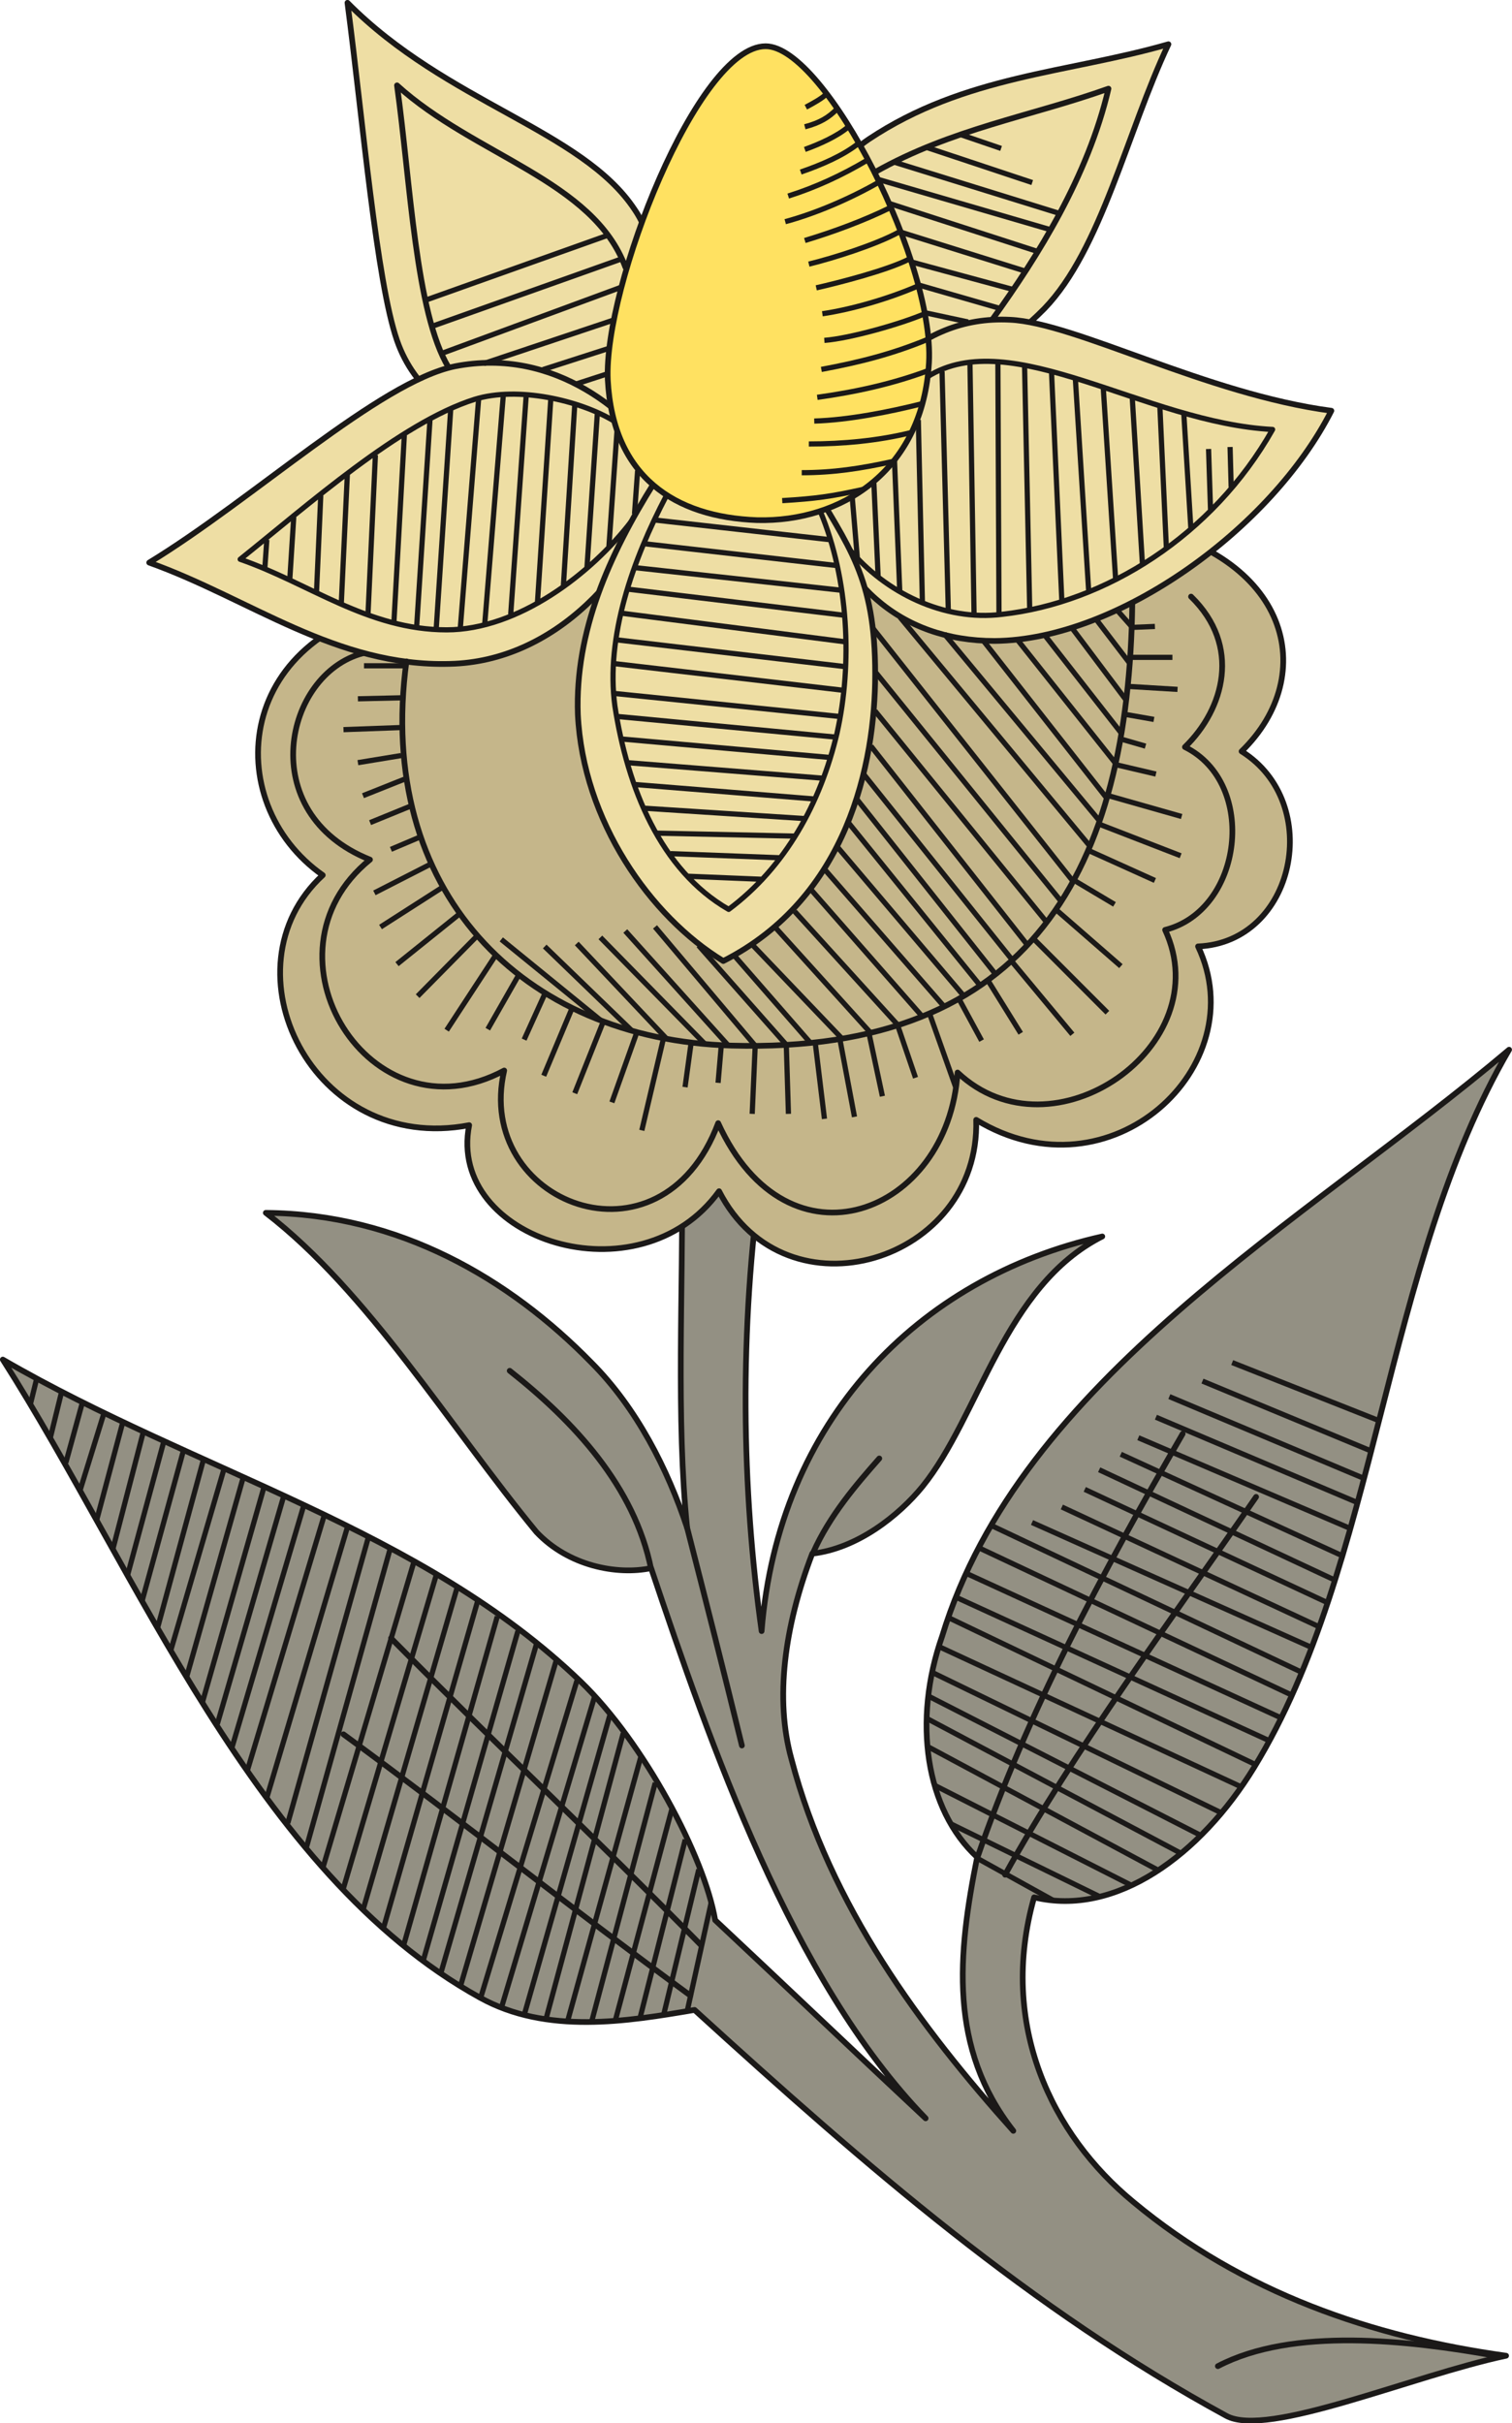 <svg xmlns="http://www.w3.org/2000/svg" xml:space="preserve" width="571.011" height="915.061" fill-rule="evenodd" stroke-linejoin="round" stroke-width="28.222" preserveAspectRatio="xMidYMid" version="1.2" viewBox="0 0 15108 24211"><defs class="ClipPathGroup"><clipPath id="a" clipPathUnits="userSpaceOnUse"><path d="M0 0h15108v24211H0z"/></clipPath></defs><g class="SlideGroup"><g class="Slide" clip-path="url(#a)"><g class="Page"><g class="com.sun.star.drawing.ClosedBezierShape"><path fill="none" d="M-1 10459h15110v13756H-1z" class="BoundingBox"/><path fill="#939083" d="M7908 17575c383 1466 1300 2693 2217 3715-648-827-556-1764-361-2734-515-475-647-1362-350-2208 785-2579 3613-4126 5665-5860-1260 2166-1311 5149-2548 7171-536 876-1382 1496-2198 1298-360 1270 176 2373 992 3044 1092 909 2393 1351 3724 1536-940 199-2386 826-2797 600-1949-1062-3580-2477-5312-4055-671 114-1476 249-2146-124-2239-1237-3425-4270-4766-6374 1938 1123 4189 1692 5776 3219 630 607 1237 1753 1342 2382 650 608 1452 1372 2103 1980-1341-1383-2154-3745-2743-5497-341 71-826-21-1146-361-866-1052-1683-2404-2704-3189 1332 10 2437 661 3253 1496 452 453 762 1063 957 1652-112-1084-40-2386-51-3508 270-21 526-41 795-64-228 1600-198 3189 0 4603 166-2095 1557-3529 3404-3943-980 496-1229 1797-1796 2498-236 290-650 620-1102 671-280 731-374 1455-208 2052Z"/><path fill="none" stroke="#1B1918" stroke-linecap="round" stroke-width="57" d="M7908 17575c383 1466 1300 2693 2217 3715-648-827-556-1764-361-2734-515-475-647-1362-350-2208 785-2579 3613-4126 5665-5860-1260 2166-1311 5149-2548 7171-536 876-1382 1496-2198 1298-360 1270 176 2373 992 3044 1092 909 2393 1351 3724 1536-940 199-2386 826-2797 600-1949-1062-3580-2477-5312-4055-671 114-1476 249-2146-124-2239-1237-3425-4270-4766-6374 1938 1123 4189 1692 5776 3219 630 607 1237 1753 1342 2382 650 608 1452 1372 2103 1980-1341-1383-2154-3745-2743-5497-341 71-826-21-1146-361-866-1052-1683-2404-2704-3189 1332 10 2437 661 3253 1496 452 453 762 1063 957 1652-112-1084-40-2386-51-3508 270-21 526-41 795-64-228 1600-198 3189 0 4603 166-2095 1557-3529 3404-3943-980 496-1229 1797-1796 2498-236 290-650 620-1102 671-280 731-374 1455-208 2052Z"/></g><g class="com.sun.star.drawing.ClosedBezierShape"><path fill="none" d="M2549 5208h10370v7447H2549z" class="BoundingBox"/><path fill="#C5B68A" d="m11301 5237-7118 774c-1856 257-1998 2002-958 2733-1010 931-104 2798 1463 2498-226 1146 1702 1763 2497 660 671 1309 2612 702 2569-713 1341 815 2786-536 2217-1733 971-40 1260-1433 435-1949 784-764 485-1971-1105-2270Z"/><path fill="none" stroke="#1B1918" stroke-linecap="round" stroke-width="57" d="m11301 5237-7118 774c-1856 257-1998 2002-958 2733-1010 931-104 2798 1463 2498-226 1146 1702 1763 2497 660 671 1309 2612 702 2569-713 1341 815 2786-536 2217-1733 971-40 1260-1433 435-1949 784-764 485-1971-1105-2270Z"/></g><g class="com.sun.star.drawing.ClosedBezierShape"><path fill="none" d="M3443-1h3180v4723H3443z" class="BoundingBox"/><path fill="#EEDEA4" d="M6537 4692c-878-175-2219-279-2570-1290-206-597-341-2198-495-3374 991 1000 2343 1270 2869 2065 401 587 206 1773 196 2599Z"/><path fill="none" stroke="#1B1918" stroke-linecap="round" stroke-width="57" d="M6537 4692c-878-175-2219-279-2570-1290-206-597-341-2198-495-3374 991 1000 2343 1270 2869 2065 401 587 206 1773 196 2599Z"/></g><g class="com.sun.star.drawing.ClosedBezierShape"><path fill="none" d="M1462 3596h5249v3068H1462z" class="BoundingBox"/><path fill="#EEDEA4" d="M6681 4692c-310 1031-1146 1919-2187 1941-1137 31-1993-650-3003-1012 1033-629 2301-1806 3054-1961 1000-195 1765 464 2136 1032Z"/><path fill="none" stroke="#1B1918" stroke-linecap="round" stroke-width="57" d="M6681 4692c-310 1031-1146 1919-2187 1941-1137 31-1993-650-3003-1012 1033-629 2301-1806 3054-1961 1000-195 1765 464 2136 1032Z"/></g><g class="com.sun.star.drawing.ClosedBezierShape"><path fill="none" d="M7887 413h3818v4238H7887z" class="BoundingBox"/><path fill="#EEDEA4" d="M11675 442c-414 876-670 2052-1240 2642-651 658-1568 1021-2364 1537-265-1001-265-2643 610-3230 961-640 1992-660 2994-949Z"/><path fill="none" stroke="#1B1918" stroke-linecap="round" stroke-width="57" d="M11675 442c-414 876-670 2052-1240 2642-651 658-1568 1021-2364 1537-265-1001-265-2643 610-3230 961-640 1992-660 2994-949Z"/></g><g class="com.sun.star.drawing.ClosedBezierShape"><path fill="none" d="M8096 3164h5237v3270H8096z" class="BoundingBox"/><path fill="#EEDEA4" d="M8125 4816c205 1001 866 1588 1814 1588 1229-10 2767-1123 3364-2300-1247-165-2559-879-3209-909-959-50-1538 721-1969 1621Z"/><path fill="none" stroke="#1B1918" stroke-linecap="round" stroke-width="57" d="M8125 4816c205 1001 866 1588 1814 1588 1229-10 2767-1123 3364-2300-1247-165-2559-879-3209-909-959-50-1538 721-1969 1621Z"/></g><g class="com.sun.star.drawing.ClosedBezierShape"><path fill="none" d="M5743 4756h3032v4876H5743z" class="BoundingBox"/><path fill="#EEDEA4" d="M6536 4825c-452 721-791 1487-762 2313 51 1061 722 2020 1453 2464 1241-630 1518-1972 1518-2868 0-972-267-1269-661-1949-515 10-1032 30-1548 40Z"/><path fill="none" stroke="#1B1918" stroke-linecap="round" stroke-width="57" d="M6536 4825c-452 721-791 1487-762 2313 51 1061 722 2020 1453 2464 1241-630 1518-1972 1518-2868 0-972-267-1269-661-1949-515 10-1032 30-1548 40Z"/></g><g class="com.sun.star.drawing.ClosedBezierShape"><path fill="none" d="M6043 433h3272v4795H6043z" class="BoundingBox"/><path fill="#FFE161" d="M7650 462c-680 0-1619 2403-1577 3333 51 968 668 1372 1493 1402 847 20 1632-495 1713-1526 94-992-1031-3209-1629-3209Z"/><path fill="none" stroke="#1B1918" stroke-linecap="round" stroke-width="57" d="M7650 462c-680 0-1619 2403-1577 3333 51 968 668 1372 1493 1402 847 20 1632-495 1713-1526 94-992-1031-3209-1629-3209Z"/></g><g fill="none" class="com.sun.star.drawing.PolyLineShape"><path d="M9222 13587h4573v5430H9222z" class="BoundingBox"/><path stroke="#1B1918" stroke-width="52" d="m9507 18226 1476 721m-1652-1113 1970 1001m-2033-1385 2312 1240m-2332-1527 2548 1352m-2518-1568 2704 1383m-2671-1622 2889 1403m-2437 455 766 424m-1147-2538 3024 1403m-2930-1693 3064 1466m-2993-1672 3129 1433m-3025-1671 3147 1445m-3025-1702 3129 1473m-2994-1691 3098 1465m-2694-1496 2775 1240m-2477-1395 2571 1197m-2342-1373 2434 1136m-2290-1332 2341 1096m-2125-1251 2208 1012m-2033-1177 2105 901m-1929-1106 2023 857m-1889-1063 1939 815m-1608-970 1692 701m-1395-886 1456 576"/></g><g fill="none" class="com.sun.star.drawing.PolyLineShape"><path d="M4983 6067h6358v4408H4983z" class="BoundingBox"/><path stroke="#1B1918" stroke-width="52" d="m5009 9386 990 806m-556-735 876 846m-556-876 896 950m-660-1011 1042 1062m-496-1167 1001 1187m-566-1001 876 991m-516-887 765 877m-590-991 908 950m-681-1126 961 1063m-763-1218 1032 1136m-867-1352 1113 1269m-980-1475 1196 1373m-442-3891 1908 2300M9434 6331l1550 1868M9818 6392l1247 1591m-907-1601 991 1248m-714-1289 775 992m-496-1055 536 714m-299-806 340 445m-132-538 155 175m-2591 10 1991 2518M8753 6722l1857 2293M8743 7103l1712 2107M8703 7455l1567 1992M8621 7724l1494 1868M8568 7993l1382 1744M8477 8219l1320 1632M8362 8456l1270 1497m-3384-651 1031 1146"/></g><g fill="none" class="com.sun.star.drawing.PolyLineShape"><path d="M3406 6233h8428v5088H3406z" class="BoundingBox"/><path stroke="#1B1918" stroke-width="52" d="m11301 6269 239-10m-239 309h414m-444 290 495 30m-526 249 290 51m-330 196 246 71m-297 185 401 94m-475 216 732 208m-836 72 826 320m-917-51 660 298m-805 0 401 239m-586 51 650 566m-866-267 731 732m-950-506 600 722m-836-526 320 516m-610-331 219 404m-516-259 257 724m-577-610 176 516m-465-444 134 629m-424-566 145 772m-391-731 91 751m-381-731 21 681m-332-681-30 681m-310-671-31 361m-269-402-61 445m-216-485-216 917m-53-970-246 690m-84-812-287 721m-33-836-277 661m10-816-206 455m-63-630-300 526m74-732-485 742m299-937-589 597m424-826-630 506m74-2981h-404m371 320-432 10m432 287-576 21m576 259-432 71m465 165-414 165m475 104-404 165m496 145-288 122m402 145-567 290m671-50-610 391"/></g><g fill="none" class="com.sun.star.drawing.PolyLineShape"><path d="M279 13743h6855v6490H279z" class="BoundingBox"/><path stroke="#1B1918" stroke-width="52" d="m5765 16791-961 3166m1136-3001-930 3105m1085-2929-857 3000m989-2814-772 2857m948-2621-732 2642m876-2383-637 2393m802-2126-566 2116m701-1816-455 1795m590-1496-351 1453m475-1122-239 1082m-1310-3499-959 3262m762-3427-957 3293m772-3425-948 3300m742-3445-940 3300m744-3455-939 3260m734-3395-940 3220m731-3344-927 3128m701-3250-906 3044m670-3179-836 2981m618-3095-803 2849m597-2961-805 2701m569-2805-765 2539m559-2633-714 2407m516-2508-661 2269m465-2363-617 2157m411-2259-567 1999m372-2073-527 1796m321-1887-455 1669m256-1763-411 1496m215-1587-360 1328m155-1422-300 1155m94-1249-259 970m74-1072-239 772m20-866-162 589m-44-701-111 452m-135-596-63 256"/></g><g fill="none" class="com.sun.star.drawing.OpenBezierShape"><path d="M2374 3912h4024v2408H2374z" class="BoundingBox"/><path stroke="#1B1918" stroke-width="52" d="M6310 5207c-402 527-1136 1086-1847 1086-786 0-1373-465-2063-705 670-536 1597-1362 2342-1598 432-134 1052 10 1392 216M2666 5393l-20 289m289-515-40 631m310-847-43 979m309-1198-61 1302m341-1487-74 1591m363-1788-104 1869m361-2034-135 2095m342-2199-146 2212m425-2313-185 2313m431-2344-185 2280m414-2280-155 2189m401-2158-134 2044m373-1983-114 1818m340-1735-104 1548m300-1362-81 1156m287-764-31 434"/></g><g fill="none" class="com.sun.star.drawing.OpenBezierShape"><path d="M6099 4924h2382v4189H6099z" class="BoundingBox"/><path stroke="#1B1918" stroke-width="52" d="M8199 5115c279 670 320 1516 165 2208-165 701-517 1341-1083 1763-682-392-1012-1217-1137-2032-93-692 176-1457 516-2104m217 3805 754 31m-930-257 1085 41m-1240-246 1406 30m-1518-279 1610 104m-1704-341 1798 145m-1869-363 1950 155m-2003-391 2087 185m-2138-411 2168 205m-2199-435 2250 230m-2240-527 2291 267m-2280-506 2293 269m-2243-535 2243 287m-2169-526 2146 259m-2085-475 2064 226m-1970-465 1930 219m-1818-455 1737 195"/></g><g fill="none" class="com.sun.star.drawing.OpenBezierShape"><path d="M8460 3583h4283v2594H8460z" class="BoundingBox"/><path stroke="#1B1918" stroke-width="52" d="M9268 3764c835-527 2178 462 3448 527-600 1062-1672 1733-2704 1847-579 72-1166-218-1526-651m3805-1021 11 401m-226-381 20 618m-267-969 71 1157m-310-1221 64 1396m-340-1487 101 1653m-391-1757 124 1922m-403-2014 134 2136m-372-2199 103 2283m-372-2334 51 2425m-318-2466 11 2509m-290-2509 41 2520m-320-2438 63 2405m-300-1920 41 1838m-279-1433 53 1319m-259-1093 43 948m-259-803 51 608"/></g><g fill="none" class="com.sun.star.drawing.PolyLineShape"><path d="M4221 2324h2023v1540H4221z" class="BoundingBox"/><path stroke="#1B1918" stroke-width="52" d="m4247 3001 1828-651m-1757 910 1889-672m-1785 940 1795-662m-1383 766 1302-436m-712 497 671-216m-340 360 320-104"/></g><g fill="none" class="com.sun.star.drawing.PolyLineShape"><path d="M8750 1323h1868v1921H8750z" class="BoundingBox"/><path stroke="#1B1918" stroke-width="52" d="m9610 1349 393 134m-744-10 1055 351m-1386-206 1663 516m-1815-341 1734 506m-1633-269 1498 485m-1373-195 1249 391m-1135-91 1023 277m-962-50 826 238m-754 41 424 91"/></g><g fill="none" class="com.sun.star.drawing.OpenBezierShape"><path d="M7790 911h1517v4118H7790z" class="BoundingBox"/><path stroke="#1B1918" stroke-width="52" d="M7816 5002c330-20 485-40 816-114m-621-165c310 0 588-41 908-112m-837-175c341 0 695-33 1022-114m-968-115c340-10 752-91 1083-175m-1053-62c381-53 753-134 1114-269m-1073-10c382-71 712-155 1062-300M8052 1071c63-33 175-94 205-134m-215 330c154-41 238-94 320-176m-320 402c144-51 330-135 434-226m-475 452c206-71 422-163 578-287m-703 527c270-85 536-207 796-362m-826 618c300-81 640-226 931-392m-735 580c279-84 590-198 857-330m-817 566c249-61 672-195 900-320m-826 557c226-51 712-176 928-287m-867 546c279-41 651-145 961-280m-941 546c259-20 766-165 1002-266"/></g><g fill="none" class="com.sun.star.drawing.OpenBezierShape"><path d="M3878 16339h3154v3123H3878z" class="BoundingBox"/><path stroke="#1B1918" stroke-linecap="round" stroke-width="57" d="M3907 16368c1083 1094 2022 1972 3095 3064"/></g><g fill="none" class="com.sun.star.drawing.OpenBezierShape"><path d="M6837 15236h606v2234h-606z" class="BoundingBox"/><path stroke="#1B1918" stroke-linecap="round" stroke-width="57" d="M6866 15265c195 761 361 1413 547 2175"/></g><g fill="none" class="com.sun.star.drawing.OpenBezierShape"><path d="M3403 17299h3525v2669H3403z" class="BoundingBox"/><path stroke="#1B1918" stroke-linecap="round" stroke-width="57" d="M3432 17328c1197 877 2269 1733 3466 2610"/></g><g fill="none" class="com.sun.star.drawing.OpenBezierShape"><path d="M12140 23355h2824v316h-2824z" class="BoundingBox"/><path stroke="#1B1918" stroke-linecap="round" stroke-width="57" d="M12169 23641c752-393 1908-257 2765-105"/></g><g fill="none" class="com.sun.star.drawing.OpenBezierShape"><path d="M10014 14927h2567v3834h-2567z" class="BoundingBox"/><path stroke="#1B1918" stroke-linecap="round" stroke-width="57" d="M12551 14956c-826 1196-1837 2558-2508 3775"/></g><g fill="none" class="com.sun.star.drawing.OpenBezierShape"><path d="M9735 14297h2112v4299H9735z" class="BoundingBox"/><path stroke="#1B1918" stroke-linecap="round" stroke-width="57" d="M11817 14326c-813 1402-1558 2797-2053 4240"/></g><g fill="none" class="com.sun.star.drawing.OpenBezierShape"><path d="M8096 14543h720v1000h-720z" class="BoundingBox"/><path stroke="#1B1918" stroke-linecap="round" stroke-width="57" d="M8786 14572c-229 260-496 569-661 941"/></g><g fill="none" class="com.sun.star.drawing.OpenBezierShape"><path d="M5064 13667h1472v2041H5064z" class="BoundingBox"/><path stroke="#1B1918" stroke-linecap="round" stroke-width="57" d="M5093 13696c640 505 1248 1156 1413 1982"/></g><g fill="none" class="com.sun.star.drawing.OpenBezierShape"><path d="M2900 5932h9444v6213H2900z" class="BoundingBox"/><path stroke="#1B1918" stroke-linecap="round" stroke-width="57" d="M3626 6527c-784 206-1091 1598 71 2062-1162 941 0 2828 1341 2107-307 1318 1561 2063 2138 526 701 1537 2301 907 2392-506 951 897 2612-269 2074-1425 775-195 930-1464 198-1827 391-381 566-1011 61-1503"/></g><g fill="none" class="com.sun.star.drawing.OpenBezierShape"><path d="M8714 857h2392v2359H8714z" class="BoundingBox"/><path stroke="#1B1918" stroke-linecap="round" stroke-width="57" d="M8743 1720c765-433 1560-558 2333-834-206 877-702 1669-1156 2300"/></g><g fill="none" class="com.sun.star.drawing.OpenBezierShape"><path d="M3991 5993h7353v4487H3991z" class="BoundingBox"/><path stroke="#1B1918" stroke-linecap="round" stroke-width="57" d="M11314 6022c-33 2642-1001 4509-4004 4425-2096-61-3558-1547-3249-3839"/></g><g fill="none" class="com.sun.star.drawing.OpenBezierShape"><path d="M3938 824h2341v2877H3938z" class="BoundingBox"/><path stroke="#1B1918" stroke-linecap="round" stroke-width="57" d="M4482 3671c-330-546-381-1857-515-2818 775 703 1962 950 2282 1817"/></g></g></g></g></svg>
